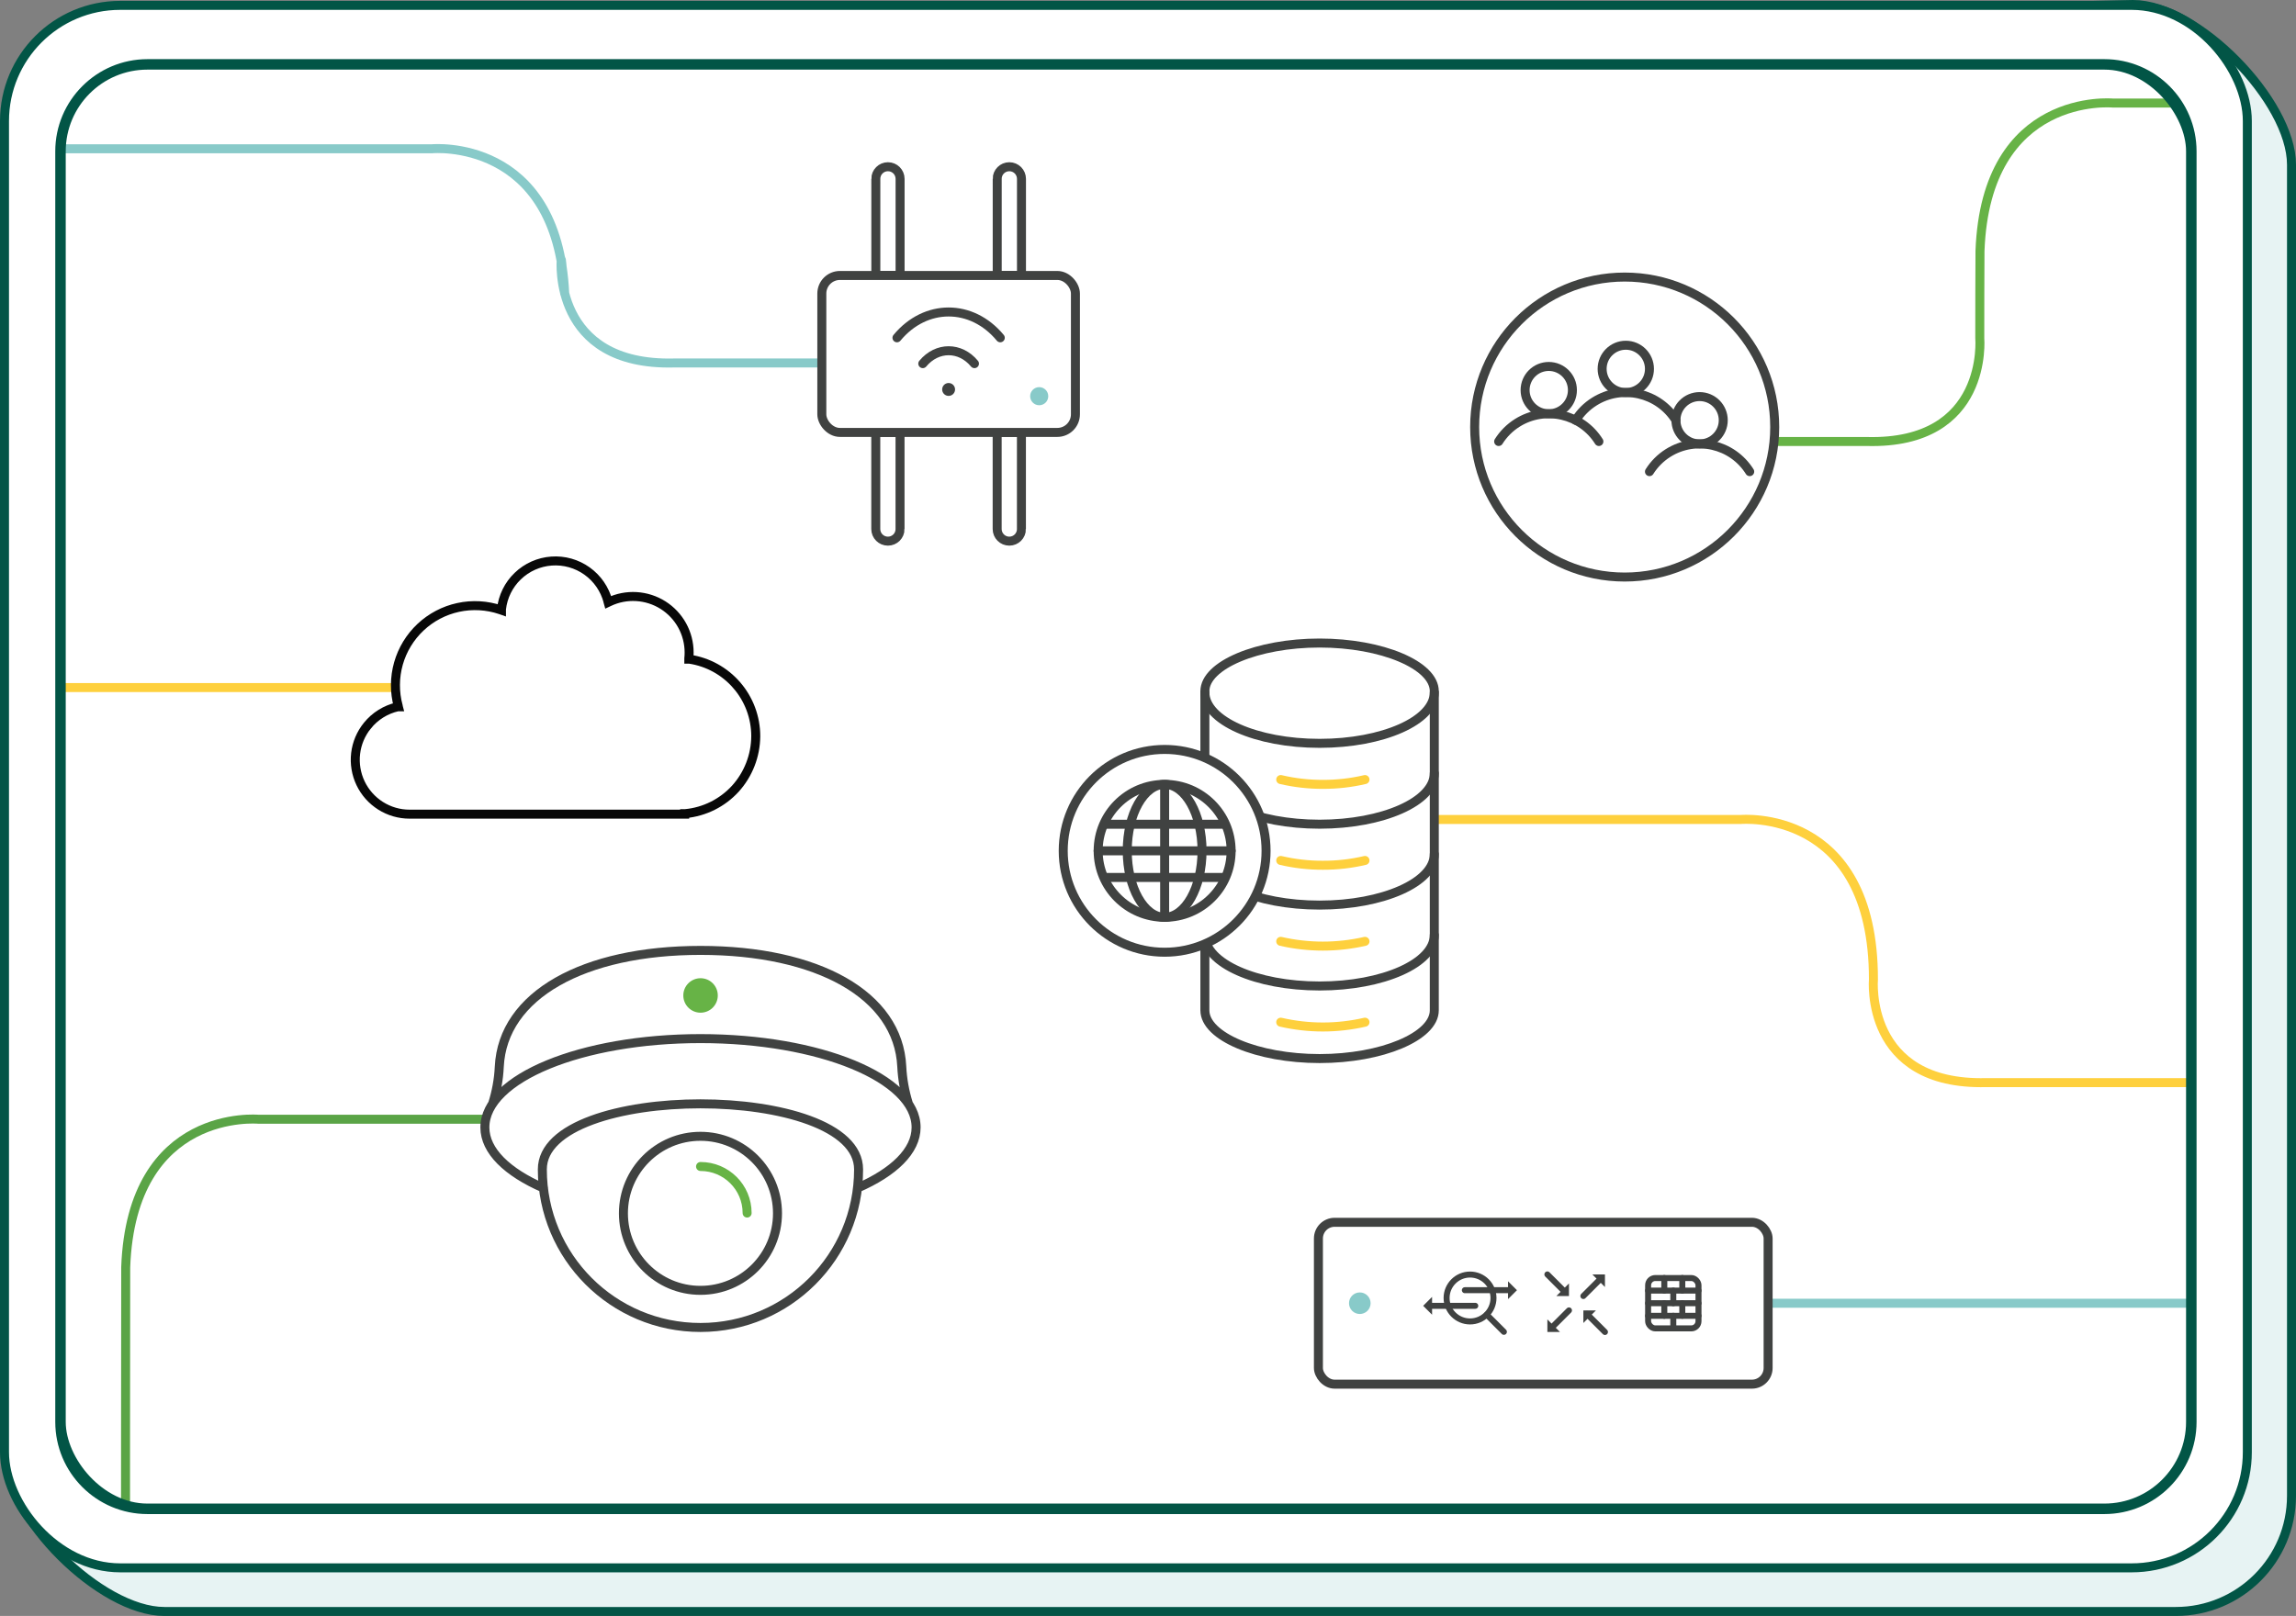 <?xml version="1.0" encoding="UTF-8"?> <svg xmlns="http://www.w3.org/2000/svg" xmlns:xlink="http://www.w3.org/1999/xlink" id="Layer_2" viewBox="0 0 765.64 539"><rect x="0" y="0" width="765.64" height="539" fill="#808080" stroke="none"/><defs><style>.cls-1,.cls-2,.cls-3,.cls-4,.cls-5,.cls-6,.cls-7,.cls-8,.cls-9,.cls-10,.cls-11,.cls-12,.cls-13{stroke-width:3px;}.cls-1,.cls-2,.cls-3,.cls-4,.cls-5,.cls-6,.cls-14,.cls-12,.cls-13{fill:none;}.cls-1,.cls-2,.cls-3,.cls-4,.cls-5,.cls-6,.cls-8,.cls-9,.cls-10{stroke-miterlimit:10;}.cls-1,.cls-2,.cls-15,.cls-14,.cls-11,.cls-12,.cls-13{stroke-linecap:round;}.cls-1,.cls-3{stroke:#fed03d;}.cls-2,.cls-15,.cls-14,.cls-9,.cls-11,.cls-12{stroke:#404241;}.cls-4,.cls-8,.cls-10{stroke:#025546;}.cls-5{stroke:#88cac9;}.cls-6{stroke:#5aa446;}.cls-16{clip-path:url(#clippath);}.cls-17{fill:#025546;}.cls-18{fill:#67b346;}.cls-19,.cls-15,.cls-7,.cls-9,.cls-10,.cls-11{fill:#fff;}.cls-20{fill:#404241;}.cls-21{fill:#88cac9;}.cls-15,.cls-14{stroke-width:2px;}.cls-15,.cls-14,.cls-11,.cls-12,.cls-13{stroke-linejoin:round;}.cls-7{stroke:#080808;}.cls-8{fill:#e7f3f3;}.cls-13{stroke:#67b346;}</style><clipPath id="clippath"><rect class="cls-4" x="20.42" y="21.72" width="710.06" height="481.29" rx="28.74" ry="28.74"></rect></clipPath></defs><g id="Layer_1-2"><g><path class="cls-8" d="M725.54,537.5H54.82c-21.31,0-52.97-31.49-52.97-52.8L16.23,54.94c0-21.31,17.28-38.59,38.59-38.59L711.31,1.5c21.31,0,52.83,32.12,52.83,53.44V498.91c0,21.31-17.28,38.59-38.59,38.59Z"></path><rect class="cls-10" x="1.5" y="1.79" width="747.91" height="521.16" rx="38.59" ry="38.59"></rect><g><rect class="cls-19" x="19.42" y="20.72" width="712.06" height="483.29" rx="29.74" ry="29.74"></rect><path class="cls-17" d="M701.74,21.72c15.87,0,28.74,12.87,28.74,28.74V474.27c0,15.87-12.87,28.74-28.74,28.74H49.17c-15.87,0-28.74-12.87-28.74-28.74V50.47c0-15.87,12.87-28.74,28.74-28.74H701.74m0-2H49.17c-16.95,0-30.74,13.79-30.74,30.74V474.27c0,16.95,13.79,30.74,30.74,30.74H701.74c16.95,0,30.74-13.79,30.74-30.74V50.47c0-16.95-13.79-30.74-30.74-30.74h0Z"></path></g><g><g class="cls-16"><path class="cls-5" d="M-132.28,49.62H144.09s41.74-3.93,44.23,48.31c.08,1.61-1.18-13.05-1.18-11.34,0,0-3.13,35.52,37.61,34.48h114.27"></path><path class="cls-3" d="M451.32,273.34h129.06s44.35-4.18,44.35,53.28c0,0-3.13,35.52,37.61,34.48h172.75"></path><path class="cls-13" d="M815.86,34.37h-111.33s-42.31-3.99-44.27,49.37c-.05,1.27-.07,27.7-.07,29.04,0,0,3.13,35.52-37.61,34.48h-89.39"></path><line class="cls-3" x1="-66.57" y1="229.33" x2="136.68" y2="229.33"></line><line class="cls-5" x1="582.78" y1="434.68" x2="945.87" y2="434.68"></line><path class="cls-6" d="M197.52,373.32H86.19s-42.31-3.99-44.27,49.37c-.05,1.27-.07,113.06-.07,114.39,0,0,3.13,35.52-37.61,34.48H-136.81"></path><g><path id="lines-gray" class="cls-11" d="M302.92,368.1c-1.25-4.03-2.01-8.15-2.21-12.37-1.15-23.97-28.19-38.73-67.11-38.73s-65.96,14.86-67.11,38.83c-.19,4.22-.96,8.34-2.21,12.27m16.97,28.17c-12.08-5.27-19.56-12.37-19.56-20.23,0-16.39,32.21-29.62,71.9-29.62s71.9,13.23,71.9,29.62c0,7.86-7.48,14.96-19.56,20.23m-52.35,46.5c29.15,0,52.73-23.58,52.73-52.73s-105.46-29.15-105.46,0,23.58,52.73,52.73,52.73m0-63.76c-14.19,0-25.69,11.5-25.69,25.69s11.5,25.69,25.69,25.69,25.69-11.5,25.69-25.69-11.5-25.69-25.69-25.69h0Z"></path><path id="lines-green" class="cls-13" d="M249.14,404.61c0-8.63-7-15.53-15.53-15.53"></path><circle id="dot" class="cls-18" cx="233.61" cy="332.03" r="5.75"></circle></g><path class="cls-7" d="M136.72,271.56h-.15c-3.42,0-6.77-.97-9.66-2.8s-5.21-4.43-6.68-7.52c-1.47-3.09-2.04-6.53-1.64-9.93,.4-3.4,1.76-6.61,3.91-9.27l-.12-.1,.12,.1c2.56-3.17,6.11-5.38,10.08-6.29h.25l-.04-.15v-.1c-1.26-4.64-1.23-9.54,.08-14.18,1.31-4.63,3.86-8.82,7.36-12.11,3.51-3.3,7.84-5.58,12.55-6.6,4.7-1.02,9.6-.74,14.15,.8h0l.12,.04,.17,.06v-.3c.46-4.21,2.38-8.12,5.43-11.05,3.05-2.94,7.03-4.71,11.25-5.02,4.22-.31,8.42,.87,11.86,3.33,3.44,2.46,5.91,6.05,6.99,10.14v.11l.05,.18,.17-.08,.1-.05c2.85-1.36,6-1.97,9.15-1.78,3.15,.19,6.2,1.17,8.87,2.85,2.67,1.69,4.87,4.02,6.39,6.78,1.52,2.76,2.32,5.87,2.32,9.02,0,.66-.03,1.33-.1,1.99v.24h.23c6.11,.92,11.68,3.99,15.73,8.66l.11-.1-.11,.1c4.1,4.72,6.36,10.76,6.36,17.02-.04,6.48-2.46,12.72-6.81,17.53-4.34,4.74-10.28,7.71-16.68,8.31h-.22v.17h-91.55Z"></path><g id="icons"><path class="cls-9" d="M300.14,176.45c0,2.24-1.81,4.05-4.05,4.05s-4.05-1.81-4.05-4.05v-32.22h8.09v32.22Z"></path><path class="cls-9" d="M340.62,176.45c0,2.24-1.81,4.05-4.05,4.05s-4.05-1.81-4.05-4.05v-32.22h8.09v32.22Z"></path><path class="cls-9" d="M332.53,59.66c0-2.24,1.81-4.05,4.05-4.05s4.05,1.81,4.05,4.05v32.22h-8.09V59.66Z"></path><path class="cls-9" d="M292.05,59.66c0-2.24,1.81-4.05,4.05-4.05s4.05,1.81,4.05,4.05v32.22h-8.09V59.66Z"></path><rect class="cls-9" x="274.05" y="91.88" width="84.57" height="52.35" rx="6.04" ry="6.04"></rect><path class="cls-2" d="M299.11,112.67c9.51-11.48,24.94-11.48,34.45,0"></path><path class="cls-2" d="M307.72,121.29c4.76-5.74,12.47-5.74,17.23,0"></path><path class="cls-20" d="M316.33,132.05c-1.19,0-2.15-.96-2.15-2.15s.96-2.15,2.15-2.15,2.15,.96,2.15,2.15h0c0,1.19-.96,2.15-2.15,2.15Z"></path><circle class="cls-21" cx="346.54" cy="132.15" r="3.02"></circle></g><g><rect class="cls-11" x="439.65" y="407.69" width="149.96" height="53.99" rx="5.4" ry="5.4"></rect><circle class="cls-21" cx="453.45" cy="434.68" r="3.6"></circle><rect class="cls-15" x="549.59" y="426.28" width="16.8" height="16.8" rx="2.4" ry="2.4"></rect><line class="cls-14" x1="549.59" y1="434.68" x2="566.39" y2="434.68"></line><line class="cls-14" x1="549.59" y1="438.88" x2="566.39" y2="438.88"></line><line class="cls-14" x1="557.99" y1="443.08" x2="557.99" y2="438.88"></line><line class="cls-14" x1="554.99" y1="438.88" x2="554.99" y2="434.68"></line><line class="cls-14" x1="560.99" y1="438.88" x2="560.99" y2="434.68"></line><line class="cls-14" x1="549.59" y1="430.48" x2="566.39" y2="430.48"></line><line class="cls-14" x1="557.99" y1="434.68" x2="557.99" y2="430.48"></line><line class="cls-14" x1="554.99" y1="430.48" x2="554.99" y2="426.28"></line><line class="cls-14" x1="560.99" y1="430.48" x2="560.99" y2="426.28"></line><line class="cls-14" x1="534" y1="426.28" x2="528" y2="432.28"></line><polygon class="cls-20" points="535.2 429.28 531 425.08 535.2 425.08 535.2 429.28"></polygon><line class="cls-14" x1="517.2" y1="443.08" x2="523.2" y2="437.08"></line><polygon class="cls-20" points="516 440.08 520.2 444.28 516 444.28 516 440.08"></polygon><line class="cls-14" x1="522" y1="431.08" x2="516" y2="425.08"></line><polygon class="cls-20" points="519 432.28 523.2 428.08 523.2 432.28 519 432.28"></polygon><line class="cls-14" x1="529.2" y1="438.28" x2="535.2" y2="444.28"></line><polygon class="cls-20" points="532.2 437.08 528 441.28 528 437.08 532.2 437.08"></polygon><circle class="cls-15" cx="490.21" cy="432.94" r="7.82"></circle><line class="cls-14" x1="501.5" y1="444.23" x2="495.79" y2="438.52"></line><line class="cls-14" x1="476.27" y1="435.55" x2="491.95" y2="435.55"></line><polygon class="cls-20" points="477.55 432.58 477.55 438.52 474.58 435.55 477.55 432.58"></polygon><line class="cls-14" x1="504.15" y1="430.34" x2="488.48" y2="430.34"></line><polygon class="cls-20" points="502.88 433.31 502.88 427.37 505.85 430.34 502.88 433.31"></polygon></g><g><path class="cls-11" d="M440.04,353.08c-20.73,0-38.25-7.36-38.25-16.08v-106.44c0-8.71,17.52-16.08,38.25-16.08s38.25,7.36,38.25,16.08v106.44c0,8.71-17.52,16.08-38.25,16.08Z"></path><path class="cls-12" d="M401.79,230.94c0,9.39,17.12,17,38.25,17s38.25-7.61,38.25-17m-76.5,26.97c0,9.39,17.12,17,38.25,17s38.25-7.61,38.25-17m-76.5,26.98c0,9.39,17.12,17,38.25,17s38.25-7.61,38.25-17m-76.5,26.98c0,9.39,17.12,17,38.25,17s38.25-7.61,38.25-17"></path><circle class="cls-11" cx="388.37" cy="283.79" r="33.82"></circle><circle class="cls-11" cx="388.37" cy="283.79" r="22.17"></circle><path class="cls-12" d="M410.54,283.79h-44.35m41.58,8.87h-38.8m38.8-17.74h-38.8m19.4-13.3v44.35m0-44.35c-6.89,0-12.47,9.93-12.47,22.17s5.6,22.17,12.47,22.17,12.47-9.93,12.47-22.17-5.58-22.17-12.47-22.17Z"></path><path class="cls-1" d="M427.08,260.02c4.62,1.08,9.33,1.62,14.05,1.6,4.72,.02,9.42-.51,14.05-1.6"></path><path class="cls-1" d="M427.08,287c4.62,1.08,9.33,1.62,14.05,1.6,4.72,.02,9.42-.51,14.05-1.6"></path><path class="cls-1" d="M427.08,313.98c9.28,2.12,18.82,2.12,28.1,0"></path><path class="cls-1" d="M427.08,340.95c9.28,2.13,18.83,2.13,28.1,0"></path></g><g id="icons-2"><circle class="cls-11" cx="541.78" cy="142.44" r="50.03"></circle><circle class="cls-12" cx="566.76" cy="140.17" r="7.89"></circle><path class="cls-12" d="M583.47,157.31c-5.79-9.23-17.97-12.02-27.21-6.22-2.52,1.58-4.64,3.71-6.22,6.22"></path><circle class="cls-12" cx="542.15" cy="123.04" r="7.89"></circle><path class="cls-12" d="M558.86,140.17c-5.79-9.23-17.97-12.02-27.21-6.22-2.52,1.58-4.64,3.71-6.22,6.22"></path><circle class="cls-12" cx="516.46" cy="130.12" r="7.89"></circle><path class="cls-12" d="M533.18,147.26c-5.79-9.23-17.97-12.02-27.21-6.22-2.52,1.58-4.64,3.71-6.22,6.22"></path></g></g><rect class="cls-4" x="20.42" y="21.72" width="710.06" height="481.29" rx="28.74" ry="28.74"></rect></g></g></g></svg> 